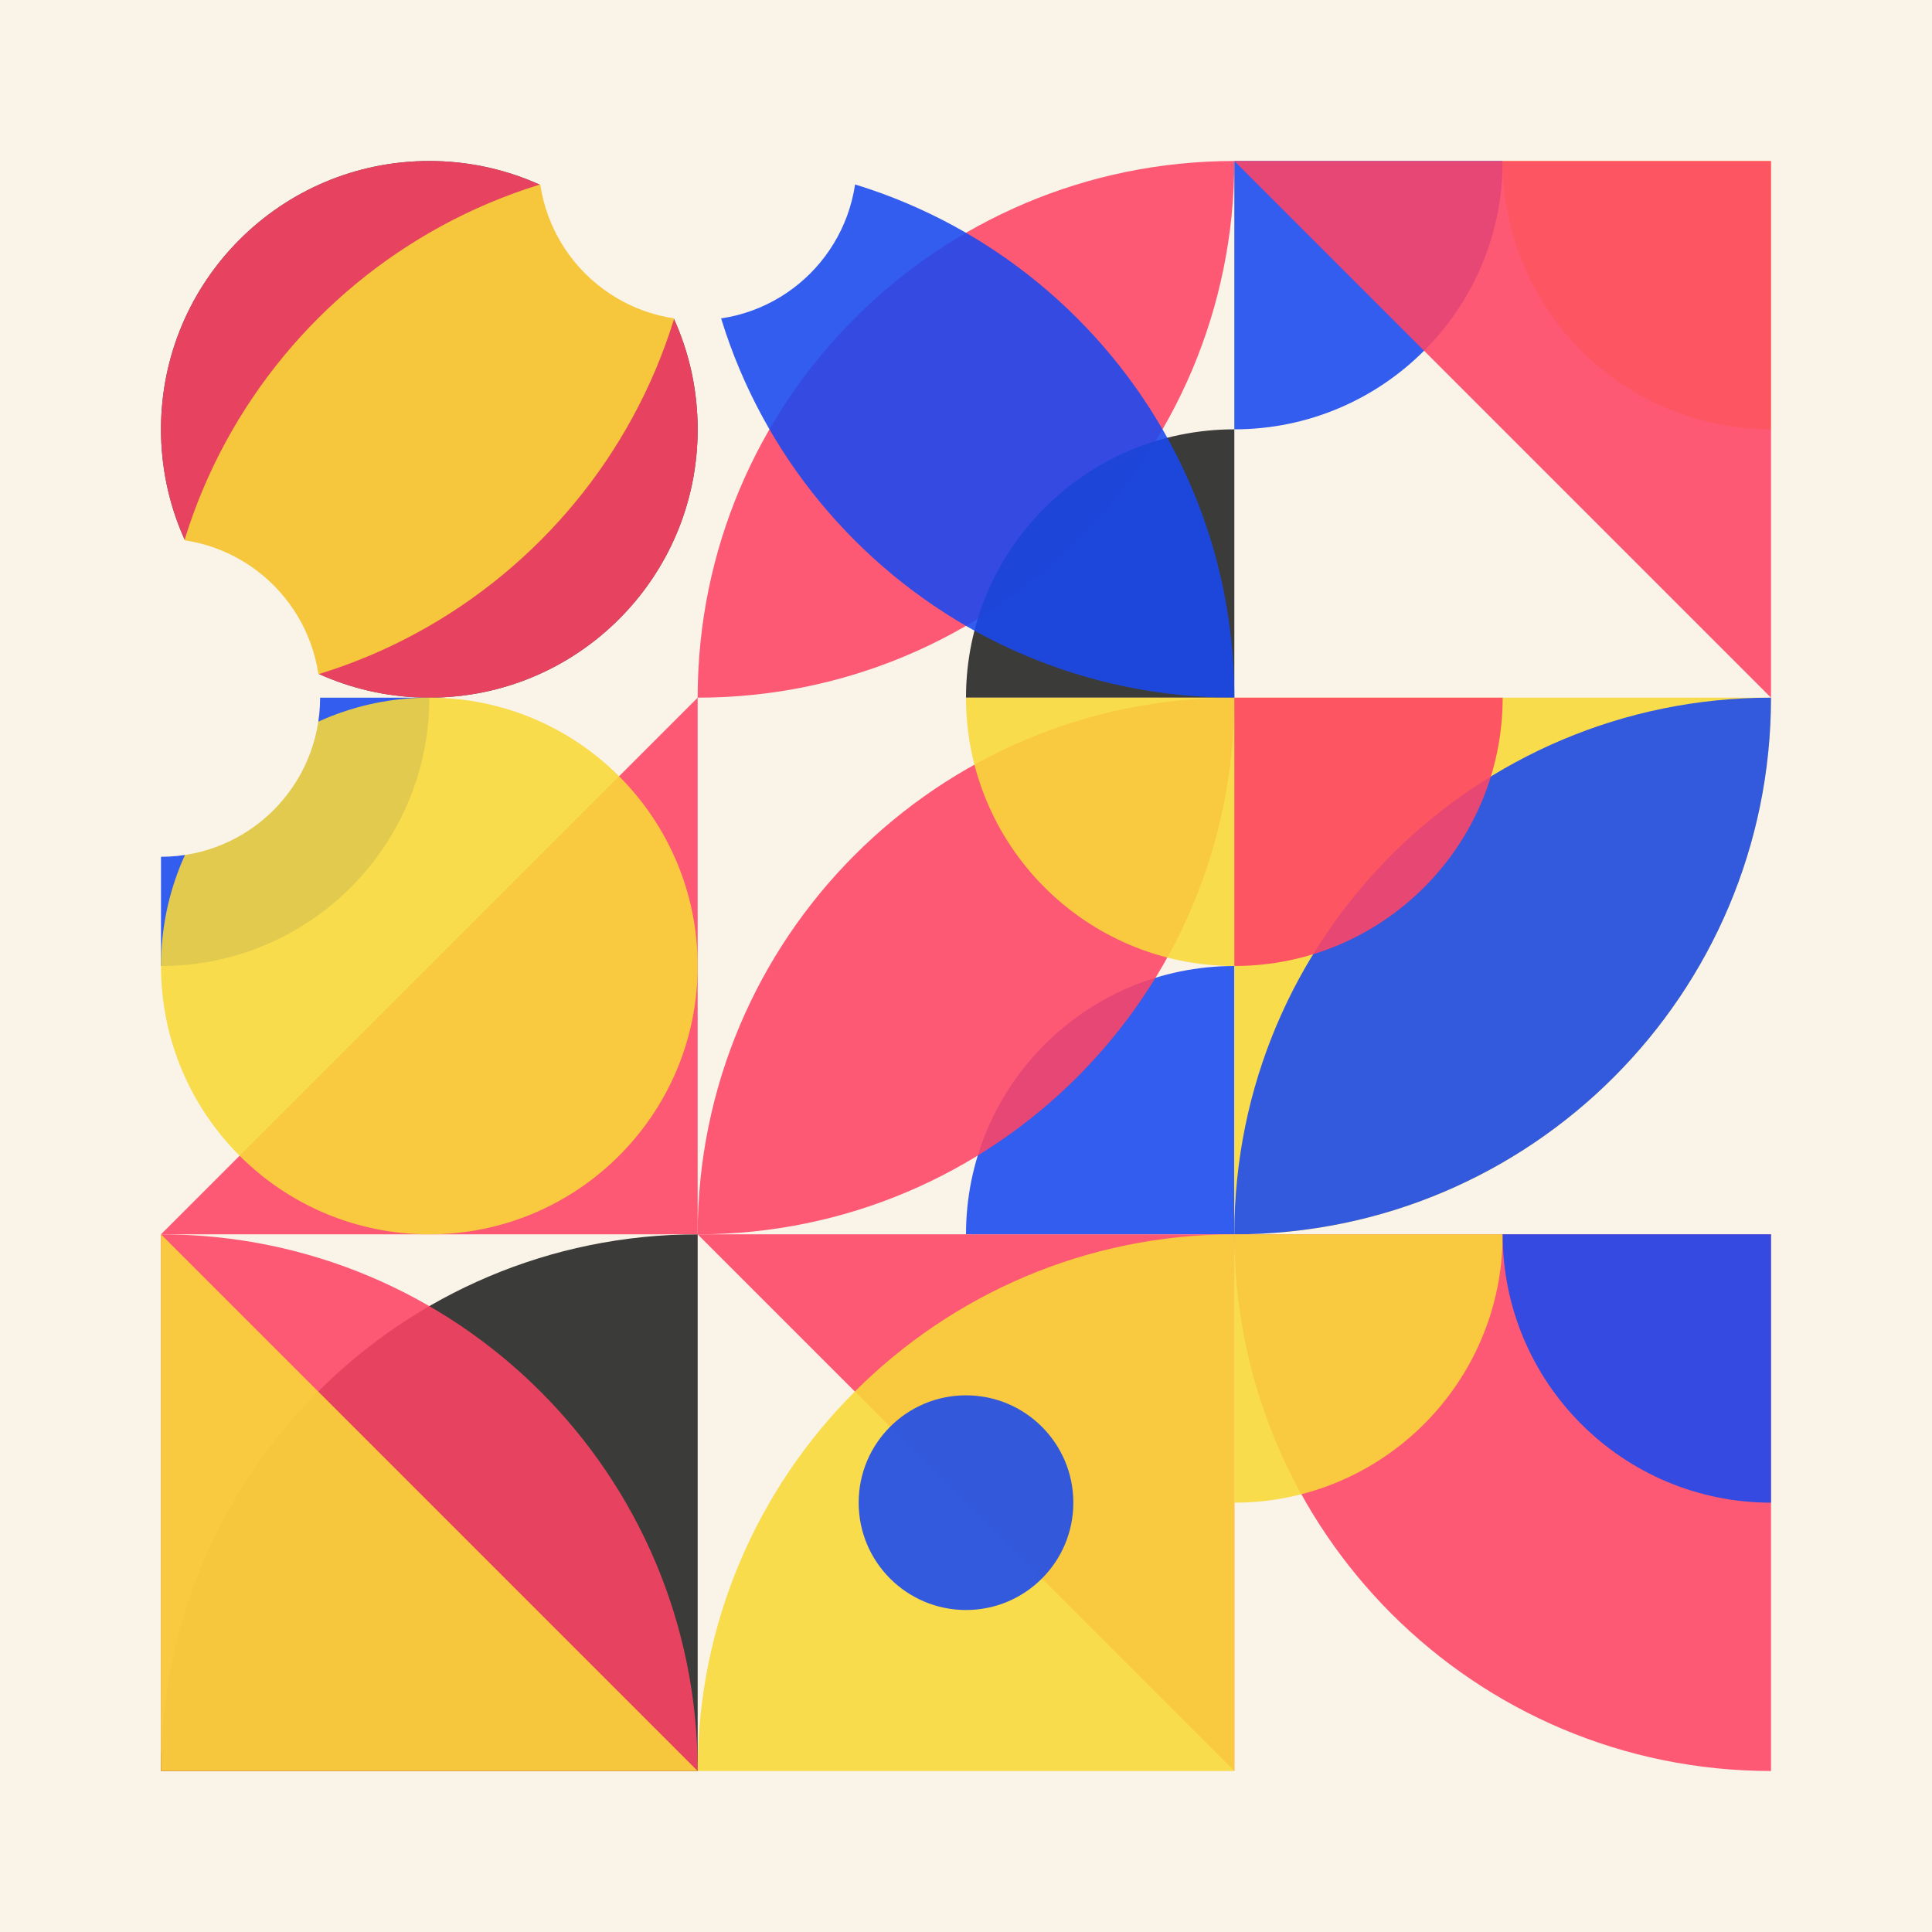 <svg xmlns="http://www.w3.org/2000/svg" version="1.1" xmlns:xlink="http://www.w3.org/1999/xlink" xmlns:svgjs="http://svgjs.dev/svgjs" width="360" height="360"><rect width="360" height="360" fill="#faf3e8"></rect><g transform="matrix(1,0,0,1,30,30)"><g><g transform="matrix(1,0,0,1,0,0)"><circle r="50" cx="50" cy="50" style="opacity: .88;" transform="matrix(1,0,0,1,0,0)" fill="#222222"></circle></g><g transform="matrix(1,0,0,1,100,0)"><path d="M0 100C0 44.772 44.772 0 100 0C100 55.228 55.228 100 0 100Z" style="opacity: .88;" fill="#fe4465"></path></g><g transform="matrix(1,0,0,1,200,0)"><path d="M50 0C50 27.614 27.614 50 0 50V0H50Z" style="opacity: .88;" fill="#1a49ef"></path></g><g transform="matrix(1,0,0,1,0,100)"><path d="M50 0C50 27.614 27.614 50 0 50V0H50Z" style="opacity: .88;" fill="#1a49ef"></path></g><g transform="matrix(1,0,0,1,100,100)"><path d="M50 100C50 72.386 72.386 50 100 50V100H50Z" style="opacity: .88;" fill="#1a49ef"></path></g><g transform="matrix(1,0,0,1,200,100)"><path d="M0 100L0 0H100C100 55.228 55.228 100 0 100Z" style="opacity: .88;" fill="#f8d938"></path></g><g transform="matrix(1,0,0,1,0,200)"><path d="M100 0L100 100H0C0 44.772 44.772 0 100 0Z" style="opacity: .88;" fill="#222222"></path></g><g transform="matrix(1,0,0,1,100,200)"><path d="M100 0H0L100 100V0Z" style="opacity: .88;" fill="#fe4465"></path></g><g transform="matrix(1,0,0,1,200,200)"><path d="M100 100L100 0H0C0 55.228 44.772 100 100 100Z" style="opacity: .88;" fill="#fe4465"></path></g></g><g><g transform="matrix(1,0,0,1,0,0)"><circle r="50" cx="50" cy="50" style="opacity: .88;" transform="matrix(1,0,0,1,0,0)" fill="#fe4465"></circle></g><g transform="matrix(1,0,0,1,100,0)"><path d="M50 100C50 72.386 72.386 50 100 50V100H50Z" style="opacity: .88;" fill="#222222"></path></g><g transform="matrix(1,0,0,1,200,0)"><path d="M50 0C50 27.614 72.386 50 100 50V0H50Z" style="opacity: .88;" fill="#f8d938"></path></g><g transform="matrix(1,0,0,1,0,100)"><path d="M100 100H0L100 0V100Z" style="opacity: .88;" fill="#fe4465"></path></g><g transform="matrix(1,0,0,1,100,100)"><path d="M0 100C0 44.772 44.772 0 100 0C100 55.228 55.228 100 0 100Z" style="opacity: .88;" fill="#fe4465"></path></g><g transform="matrix(1,0,0,1,200,100)"><path d="M0 100C0 44.772 44.772 0 100 0C100 55.228 55.228 100 0 100Z" style="opacity: .88;" fill="#1a49ef"></path></g><g transform="matrix(1,0,0,1,0,200)"><path d="M0 0L0 100H100C100 44.772 55.228 0 0 0Z" style="opacity: .88;" fill="#fe4465"></path></g><g transform="matrix(1,0,0,1,100,200)"><path d="M100 0L100 100H0C0 44.772 44.772 0 100 0Z" style="opacity: .88;" fill="#f8d938"></path></g><g transform="matrix(1,0,0,1,200,200)"><path d="M50 0C50 27.614 27.614 50 0 50V0H50Z" style="opacity: .88;" fill="#f8d938"></path></g></g><g><g transform="matrix(1,0,0,1,0,0)"><path d="M0 100C0 44.772 44.772 0 100 0C100 55.228 55.228 100 0 100Z" style="opacity: .88;" fill="#f8d938"></path></g><g transform="matrix(1,0,0,1,100,0)"><path d="M0 0C0 55.228 44.772 100 100 100C100 44.772 55.228 0 0 0Z" style="opacity: .88;" fill="#1a49ef"></path></g><g transform="matrix(1,0,0,1,200,0)"><path d="M100 0H0L100 100V0Z" style="opacity: .88;" fill="#fe4465"></path></g><g transform="matrix(1,0,0,1,0,100)"><circle r="50" cx="50" cy="50" style="opacity: .88;" transform="matrix(1,0,0,1,0,0)" fill="#f8d938"></circle></g><g transform="matrix(1,0,0,1,100,100)"><path d="M50 0C50 27.614 72.386 50 100 50V0H50Z" style="opacity: .88;" fill="#f8d938"></path></g><g transform="matrix(1,0,0,1,200,100)"><path d="M50 0C50 27.614 27.614 50 0 50V0H50Z" style="opacity: .88;" fill="#fe4465"></path></g><g transform="matrix(1,0,0,1,0,200)"><path d="M0 100H100L0 0V100Z" style="opacity: .88;" fill="#f8d938"></path></g><g transform="matrix(1,0,0,1,100,200)"><circle r="20" cx="20" cy="20" style="opacity: .88;" transform="matrix(1,0,0,1,30,30)" fill="#1a49ef"></circle></g><g transform="matrix(1,0,0,1,200,200)"><path d="M50 0C50 27.614 72.386 50 100 50V0H50Z" style="opacity: .88;" fill="#1a49ef"></path></g><circle r="24.65" cx="0" cy="0" stroke-width="10" stroke="#faf3e8" fill="#faf3e8" transform="matrix(1,0,0,1,100,0)"></circle><circle r="24.65" cx="0" cy="0" stroke-width="10" stroke="#faf3e8" fill="#faf3e8" transform="matrix(1,0,0,1,0,100)"></circle></g></g></svg>